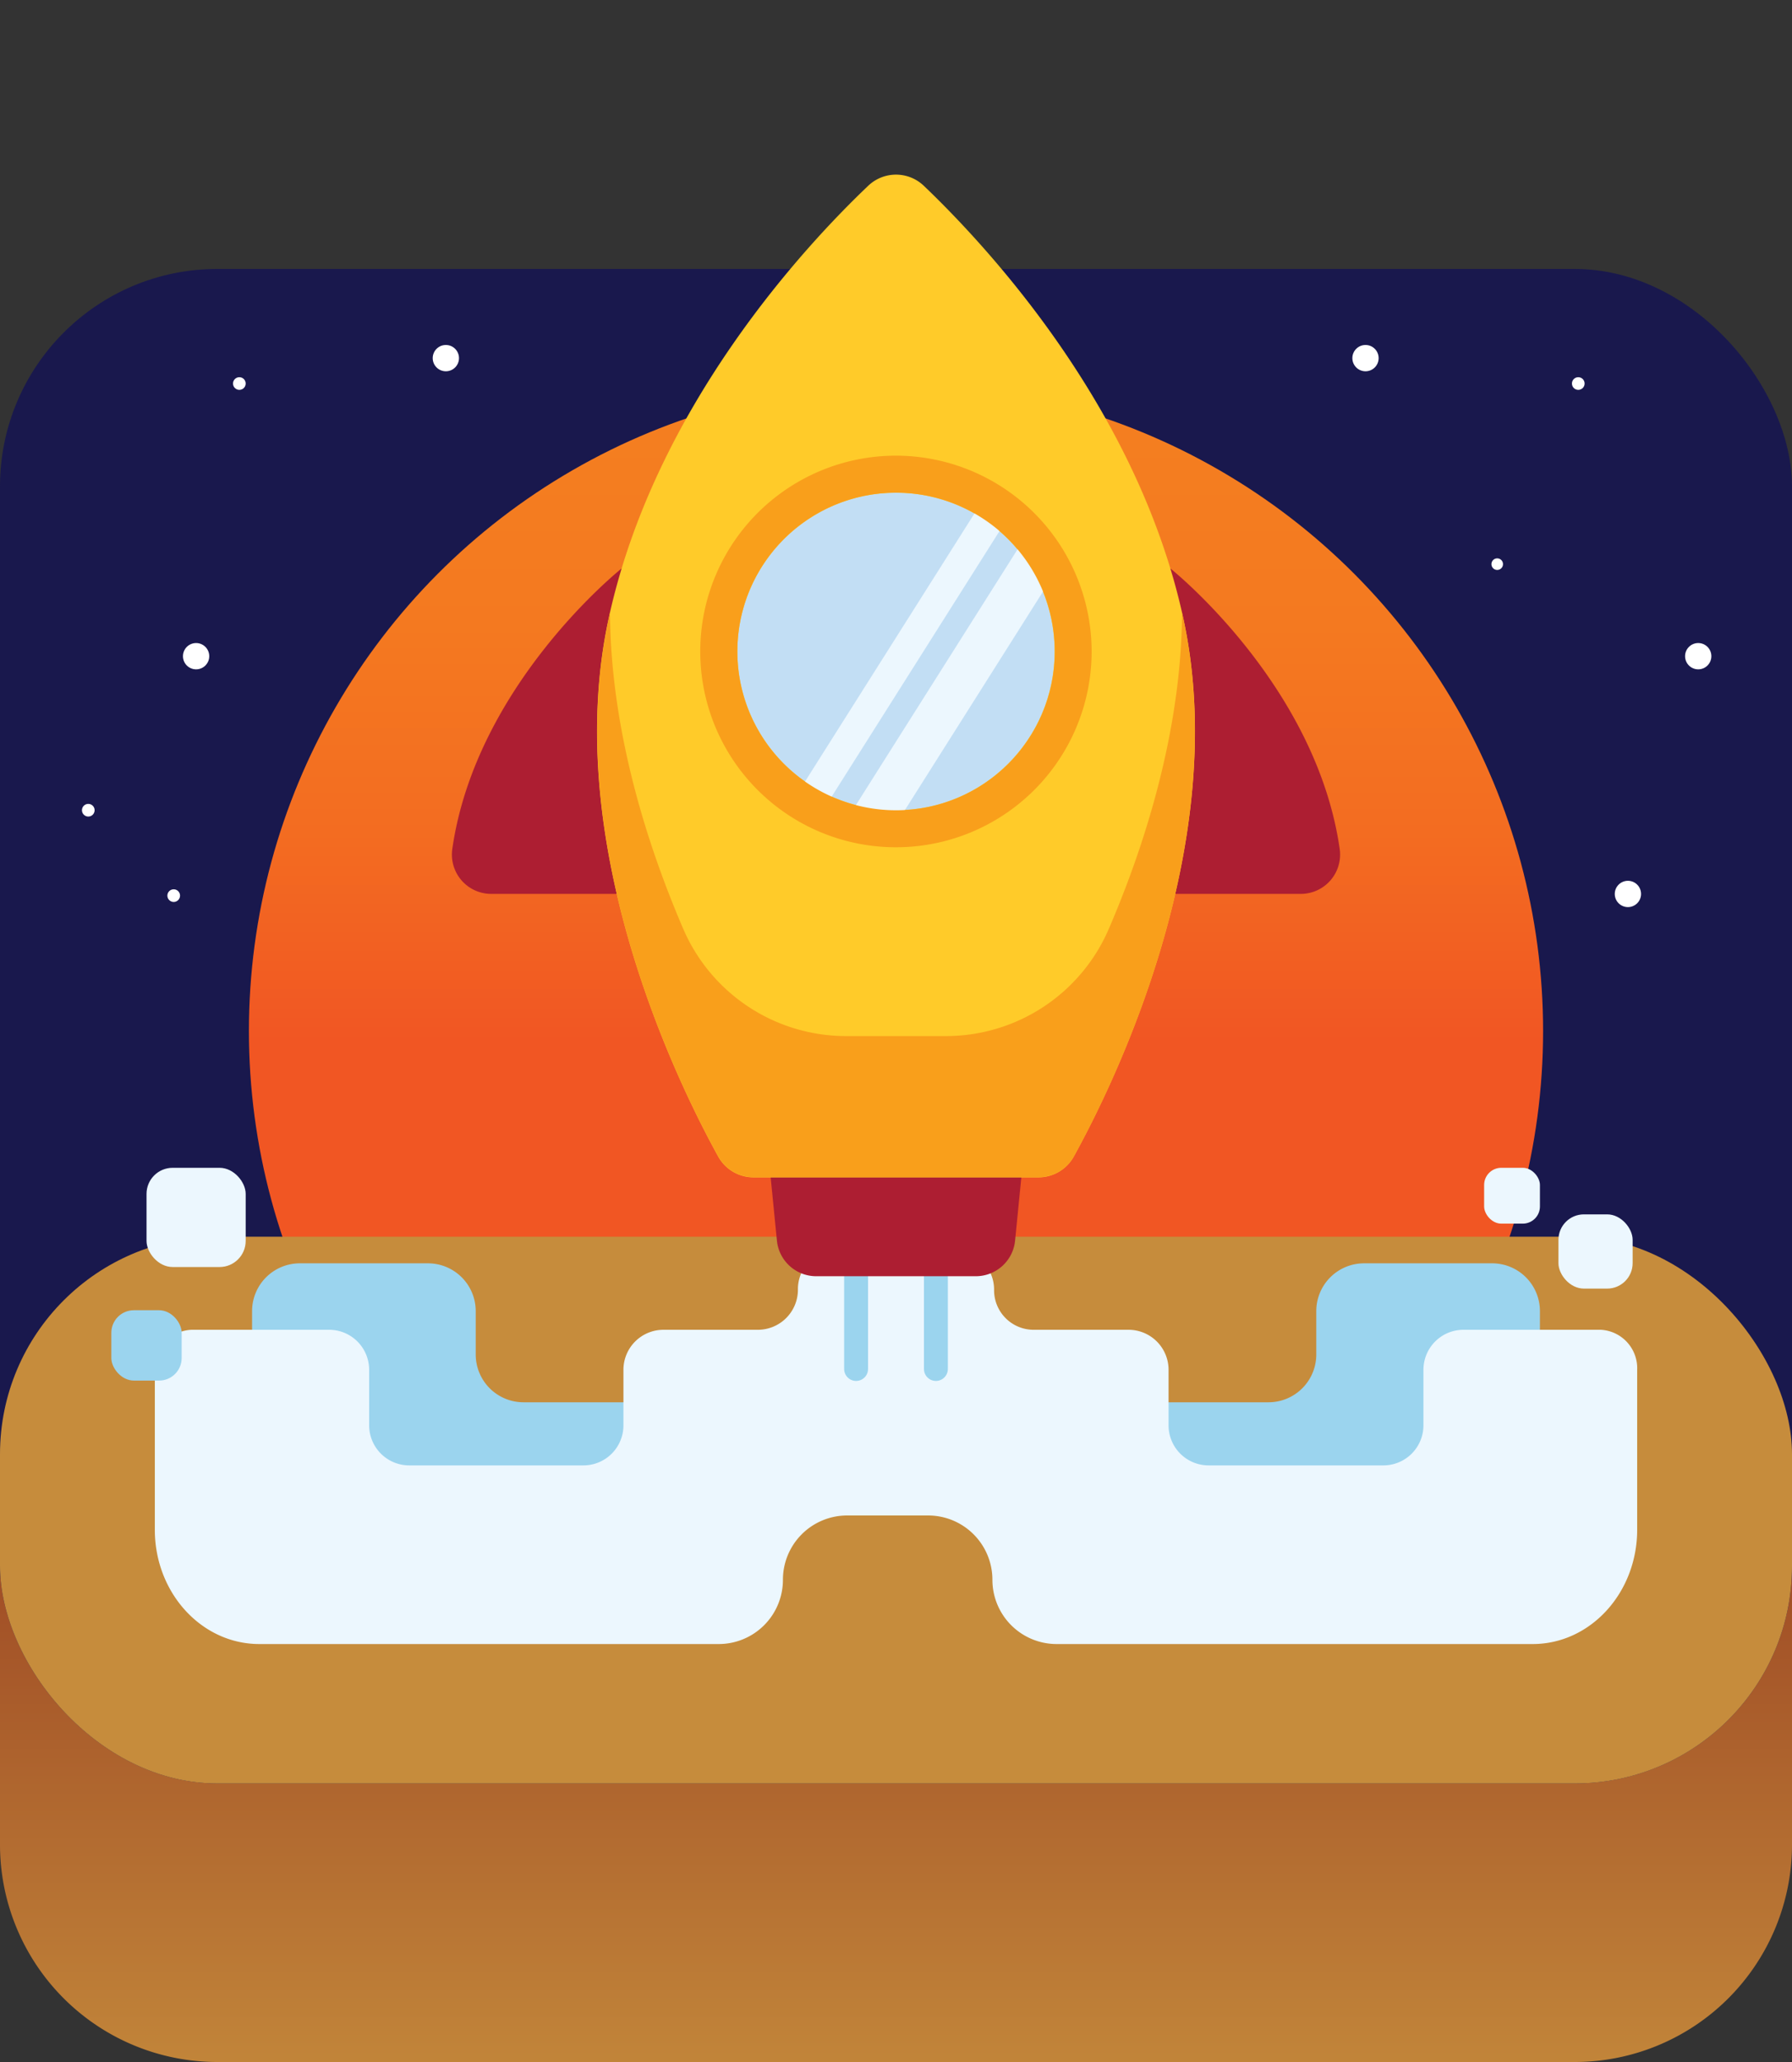 <svg id="Layer_1" data-name="Layer 1" xmlns="http://www.w3.org/2000/svg" xmlns:xlink="http://www.w3.org/1999/xlink" viewBox="0 0 300 345"><rect x="0" y="0" width="300" height="345" fill="#333333" stroke="none"/><defs><style>.cls-1{fill:url(#linear-gradient);}.cls-2{fill:#19184d;}.cls-3{fill:url(#linear-gradient-2);}.cls-4{fill:#c68c3c;}.cls-5{fill:#9bd4ee;}.cls-6{fill:#ecf7fe;}.cls-7{fill:none;stroke:#9bd4ee;stroke-linecap:round;stroke-miterlimit:10;stroke-width:4px;}.cls-8{fill:#ad1e32;}.cls-9{fill:#ffcb29;}.cls-10{fill:#f99f1b;}.cls-11{fill:#c2def4;}.cls-12{fill:#fff;}</style><linearGradient id="linear-gradient" x1="150" y1="356.11" x2="150" y2="161.16" gradientUnits="userSpaceOnUse"><stop offset="0" stop-color="#c68c3c"/><stop offset="0.69" stop-color="#90321c"/></linearGradient><linearGradient id="linear-gradient-2" x1="150" y1="63.75" x2="150" y2="257.56" gradientUnits="userSpaceOnUse"><stop offset="0.05" stop-color="#f47e20"/><stop offset="0.21" stop-color="#f47920"/><stop offset="0.39" stop-color="#f36c21"/><stop offset="0.57" stop-color="#f15623"/></linearGradient></defs><g id="space"><path class="cls-1" d="M263.62,345H36.38A36.38,36.38,0,0,1,0,308.62V259.14H300v49.48A36.38,36.38,0,0,1,263.62,345Z"/><rect class="cls-2" y="45" width="300" height="253.39" rx="36.38"/><circle class="cls-3" cx="150" cy="172.5" r="108.33"/><rect class="cls-4" y="206.92" width="300" height="91.48" rx="36.38"/><path class="cls-5" d="M42.2,242.62V219.37a8,8,0,0,1,8-8H71.64a8,8,0,0,1,8,8v7.25a8,8,0,0,0,8,8h51.67a8,8,0,0,1,8,8h0a8,8,0,0,1-8,8H50.2A8,8,0,0,1,42.2,242.62Z"/><path class="cls-5" d="M257.8,242.62V219.37a8,8,0,0,0-8-8H228.36a8,8,0,0,0-8,8v7.25a8,8,0,0,1-8,8H160.69a8,8,0,0,0-8,8h0a8,8,0,0,0,8,8H249.8A8,8,0,0,0,257.8,242.62Z"/><path class="cls-6" d="M268,222.49h-23a6.7,6.7,0,0,0-6.7,6.71v9.28a6.71,6.71,0,0,1-6.71,6.7H202.34a6.7,6.7,0,0,1-6.71-6.7V229.2a6.7,6.7,0,0,0-6.71-6.71H173.13a6.62,6.62,0,0,1-6.71-6.58,6.7,6.7,0,0,0-6.7-6.83H140.28a6.61,6.61,0,0,0-6.7,6.57,6.71,6.71,0,0,1-6.71,6.84H111.08a6.7,6.7,0,0,0-6.71,6.71v9.28a6.7,6.7,0,0,1-6.71,6.7H68.51a6.71,6.71,0,0,1-6.71-6.7V229.2a6.7,6.7,0,0,0-6.7-6.71H32.05a6.44,6.44,0,0,0-6.13,6.71v26.74c0,10.57,7.83,19.13,17.49,19.13h76.9a10.75,10.75,0,0,0,10.76-10.75h0a10.75,10.75,0,0,1,10.75-10.76h13.56a10.76,10.76,0,0,1,10.76,10.76h0a10.75,10.75,0,0,0,10.75,10.75h79.7c9.66,0,17.49-8.57,17.49-19.13V229.2A6.44,6.44,0,0,0,268,222.49Z"/><rect class="cls-6" x="260.9" y="203.18" width="12.42" height="12.42" rx="4.26"/><rect class="cls-6" x="248.46" y="195.39" width="9.34" height="9.34" rx="2.87"/><rect class="cls-6" x="24.53" y="195.39" width="16.6" height="16.6" rx="4.37"/><rect class="cls-5" x="18.64" y="219.22" width="11.77" height="11.77" rx="3.77"/><line class="cls-7" x1="143.32" y1="210.09" x2="143.32" y2="229.05"/><line class="cls-7" x1="156.68" y1="210.09" x2="156.68" y2="229.05"/><path class="cls-8" d="M128.61,192.88l1.45,14.65a6.61,6.61,0,0,0,6.57,6h26.74a6.61,6.61,0,0,0,6.57-6l1.45-14.65Z"/><path class="cls-8" d="M195.93,95.11s24.42,19.37,28.36,47a6.58,6.58,0,0,1-6.55,7.45H193.12Z"/><path class="cls-8" d="M104.07,95.11s-24.42,19.37-28.36,47a6.58,6.58,0,0,0,6.55,7.45h24.62Z"/><path class="cls-9" d="M198.11,103.5c-7.65-35.34-33-62.43-43.47-72.43a6.74,6.74,0,0,0-9.28,0c-10.52,10-35.82,37.09-43.47,72.43-8.18,37.82,11.76,78.08,18.34,90a6.76,6.76,0,0,0,5.91,3.49h47.72a6.76,6.76,0,0,0,5.91-3.49C186.35,181.58,206.29,141.32,198.11,103.5Z"/><path class="cls-10" d="M197.89,102.55h0c-.12,20.19-6.52,39.53-12.27,52.88a29.68,29.68,0,0,1-27.28,17.92H141.67a29.68,29.68,0,0,1-27.28-17.92c-5.75-13.35-12.15-32.69-12.27-52.88h0c-8.73,38.09,11.48,78.93,18.11,90.91a6.77,6.77,0,0,0,5.92,3.5h47.72a6.77,6.77,0,0,0,5.92-3.5C186.41,181.48,206.62,140.64,197.89,102.55Z"/><circle class="cls-11" cx="150" cy="109" r="26.56"/><rect class="cls-6" x="156.32" y="88.6" width="7.38" height="53.13" transform="translate(86.33 -67.7) rotate(32.31)"/><rect class="cls-6" x="148.2" y="82.35" width="5.12" height="55.82" transform="translate(82.28 -63.51) rotate(32.31)"/><path class="cls-10" d="M150,82.43A26.57,26.57,0,1,1,123.44,109,26.56,26.56,0,0,1,150,82.43m0-6.19A32.76,32.76,0,1,0,182.75,109,32.79,32.79,0,0,0,150,76.24Z"/><circle class="cls-12" cx="228.6" cy="59.92" r="2.2"/><circle class="cls-12" cx="74.64" cy="59.92" r="2.2"/><circle class="cls-12" cx="264.22" cy="64.17" r="1.06"/><circle class="cls-12" cx="14.78" cy="135.56" r="1.06"/><circle class="cls-12" cx="29.08" cy="149.85" r="1.06"/><circle class="cls-12" cx="40.07" cy="64.17" r="1.06"/><circle class="cls-12" cx="250.65" cy="94.39" r="0.97"/><circle class="cls-12" cx="284.3" cy="109.79" r="2.2"/><circle class="cls-12" cx="32.83" cy="109.79" r="2.2"/><circle class="cls-12" cx="272.53" cy="149.57" r="2.2"/></g></svg>